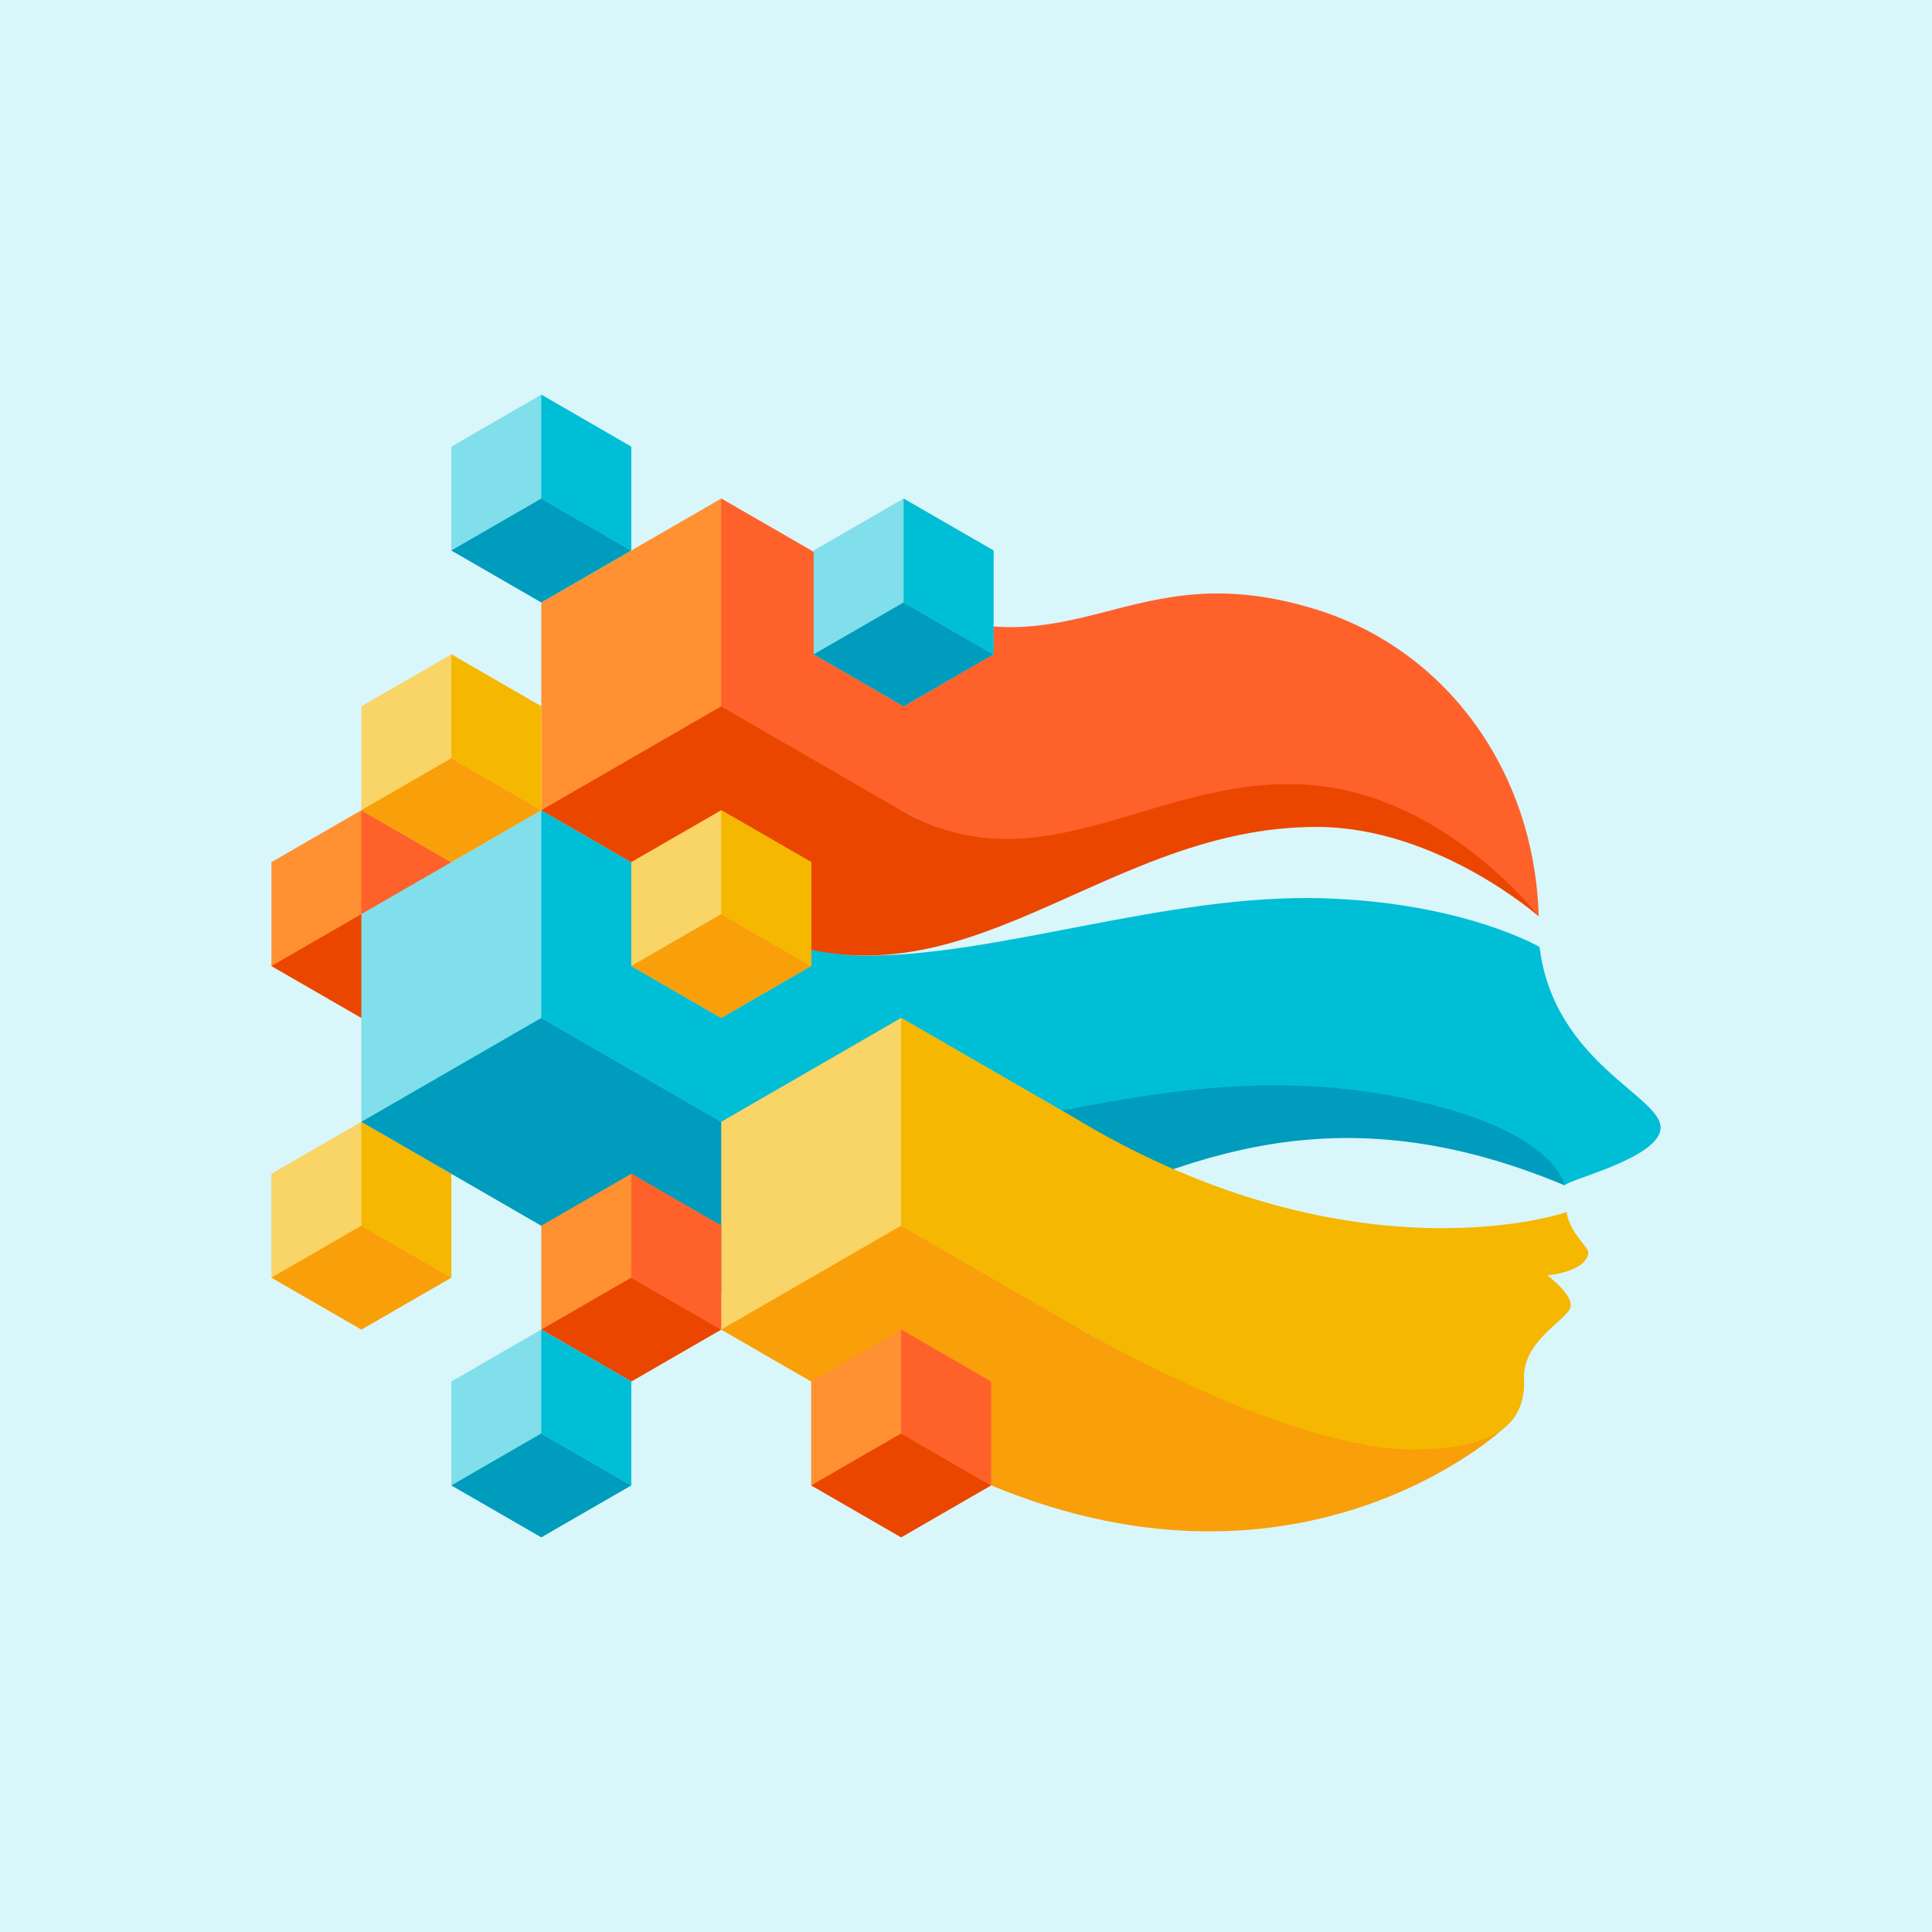 <?xml version="1.0" encoding="UTF-8"?><svg xmlns="http://www.w3.org/2000/svg" viewBox="0 0 576 576"><defs><style>.cls-1{fill:#f9d466;}.cls-2{fill:#f89f09;}.cls-3{fill:#00bed5;}.cls-4{fill:#f5b700;}.cls-5{fill:#eb4600;}.cls-6{fill:#ff9132;}.cls-7{fill:#ff612b;}.cls-8{fill:#80dfea;}.cls-9{fill:#009cbd;}.cls-10{fill:#d9f6fa;}</style></defs><g id="background"><rect class="cls-10" x="0" width="576" height="576"/></g><g id="ILLUSTRATION"><g><g><polygon class="cls-6" points="134.56 257.03 134.56 288 107.74 303.48 80.92 288 80.92 257.03 107.74 241.55 134.56 257.03"/><polygon class="cls-5" points="107.74 272.52 134.56 288 107.74 303.48 80.92 288 107.74 272.52"/><polygon class="cls-7" points="107.74 241.55 134.56 257.03 134.56 288 107.74 272.52 107.74 241.55"/></g><g><polygon class="cls-1" points="134.56 349.94 134.56 380.91 107.74 396.39 80.92 380.91 80.92 349.94 107.74 334.45 134.56 349.94"/><polygon class="cls-2" points="107.74 365.42 134.56 380.91 107.74 396.39 80.92 380.91 107.74 365.42"/><polygon class="cls-4" points="107.74 334.45 134.56 349.94 134.56 380.91 107.74 365.42 107.74 334.45"/></g><g><polygon class="cls-8" points="215.02 272.52 215.02 334.45 161.38 365.42 107.74 334.45 107.74 272.52 161.38 241.55 215.02 272.52"/><path class="cls-3" d="M458.98,282.32s-22.47-13.17-64.21-14.5c-47.15-1.51-98.46,17.81-138.34,17.06-12.86-.24-29.56-5.52-41.4-12.36l-53.64-30.97v61.94l53.64,30.97s29.74,10.31,63.3,7.86c38.58-2.81,88.39-28.43,151.5-10.33,32.87,9.43,36.69,21.42,36.69,21.42,.97-1.75,27.63-7.95,28.55-16.81,.99-9.58-31.77-19.43-36.08-54.28Z"/><path class="cls-9" d="M431.65,330.64c-63.11-18.1-116.09,3.98-154.67,6.79-33.56,2.44-61.96-2.97-61.96-2.97l-53.64-30.97-53.64,30.97,53.64,30.97c126.62,73.1,167.27-69.77,305.13-12.02,0,0-1.99-13.34-34.86-22.76Z"/></g><g><polygon class="cls-1" points="322.3 334.45 322.3 396.39 268.66 427.36 215.02 396.39 215.02 334.45 268.66 303.48 322.3 334.45"/><path class="cls-4" d="M467.04,361.37c-5,1.78-66.06,19.53-144.74-26.92l-53.64-30.97v61.94l53.64,30.97c38.35,21.59,70.92,36.33,93.68,38.09,17.25,1.33,27.3-4.8,32.21-8.53s6.45-9.19,6.18-14.88c-.53-11.17,12.77-17.56,13.83-21.28s-6.92-9.58-6.92-9.58c0,0,11-.79,12.24-6.38,.46-2.07-5.26-5.46-6.49-12.46Z"/><path class="cls-2" d="M421.15,432.15c-22.23,.13-58.53-13.43-95.82-34.07-1.03-.56-2.04-1.12-3.03-1.69l-53.64-30.97-53.64,30.97,53.64,30.97c9.69,5.63,17.77,11.73,26.82,15.48,93.37,38.74,152.71-16.89,152.71-16.89,0,0,0,0-.01,0-4.91,3.73-13.28,6.12-27.03,6.2Z"/></g><g><polygon class="cls-6" points="268.66 179.61 268.66 241.55 215.02 272.52 161.38 241.55 161.38 179.61 215.02 148.64 268.66 179.61"/><path class="cls-7" d="M392.65,181.79c-56.52-17.67-71.62,20.34-124-2.19l-53.64-30.97v61.94l53.64,30.97c43.36,25.04,77.18-10.31,124.66-4.12,38.06,4.97,65.44,35.78,65.44,35.78-1.27-43.54-27.69-79.4-66.1-91.41Z"/><path class="cls-5" d="M394.69,234.46c-47.48-6.2-82.67,32.12-126.03,7.09l-53.64-30.97-53.64,30.97,53.64,30.97c67.28,38.84,109.77-26.34,177.96-25.98,35.68,.19,65.78,26.67,65.78,26.67,0,0-26-33.78-64.06-38.74Z"/></g><g><polygon class="cls-6" points="215.02 365.42 215.02 396.39 188.2 411.88 161.38 396.39 161.38 365.42 188.2 349.94 215.02 365.42"/><polygon class="cls-5" points="188.2 380.91 215.02 396.39 188.2 411.88 161.38 396.39 188.2 380.91"/><polygon class="cls-7" points="188.2 349.94 215.02 365.42 215.02 396.39 188.2 380.91 188.2 349.94"/></g><g><polygon class="cls-6" points="295.48 411.88 295.48 442.84 268.66 458.33 241.84 442.84 241.84 411.88 268.66 396.39 295.48 411.88"/><polygon class="cls-5" points="268.66 427.36 295.48 442.85 268.66 458.33 241.84 442.85 268.66 427.36"/><polygon class="cls-7" points="268.66 396.39 295.48 411.88 295.48 442.85 268.66 427.36 268.66 396.39"/></g><g><polygon class="cls-8" points="188.2 411.88 188.2 442.84 161.38 458.33 134.56 442.84 134.56 411.88 161.38 396.39 188.2 411.88"/><polygon class="cls-9" points="161.38 427.36 188.2 442.85 161.38 458.33 134.56 442.85 161.38 427.36"/><polygon class="cls-3" points="161.38 396.39 188.2 411.88 188.2 442.85 161.38 427.36 161.38 396.39"/></g><g><polygon class="cls-8" points="188.2 133.16 188.2 164.12 161.38 179.61 134.56 164.12 134.56 133.16 161.38 117.67 188.2 133.16"/><polygon class="cls-9" points="161.38 148.64 188.2 164.12 161.38 179.61 134.56 164.12 161.38 148.64"/><polygon class="cls-3" points="161.38 117.67 188.2 133.16 188.2 164.12 161.38 148.64 161.38 117.67"/></g><g><polygon class="cls-1" points="161.38 210.58 161.38 241.55 134.56 257.03 107.74 241.55 107.74 210.58 134.56 195.09 161.38 210.58"/><polygon class="cls-2" points="134.56 226.06 161.38 241.55 134.56 257.03 107.74 241.55 134.56 226.06"/><polygon class="cls-4" points="134.56 195.09 161.38 210.58 161.38 241.55 134.56 226.06 134.56 195.09"/></g><g><polygon class="cls-8" points="296.22 164.12 296.22 195.09 269.4 210.58 242.58 195.09 242.58 164.12 269.4 148.64 296.22 164.12"/><polygon class="cls-9" points="269.4 179.61 296.22 195.09 269.4 210.58 242.58 195.09 269.4 179.61"/><polygon class="cls-3" points="269.4 148.64 296.22 164.12 296.22 195.09 269.4 179.61 269.4 148.64"/></g><g><polygon class="cls-1" points="241.84 257.03 241.84 288 215.02 303.48 188.2 288 188.2 257.03 215.02 241.55 241.84 257.03"/><polygon class="cls-2" points="215.02 272.52 241.84 288 215.02 303.48 188.2 288 215.02 272.52"/><polygon class="cls-4" points="215.02 241.55 241.84 257.03 241.84 288 215.02 272.52 215.02 241.55"/></g></g></g></svg>